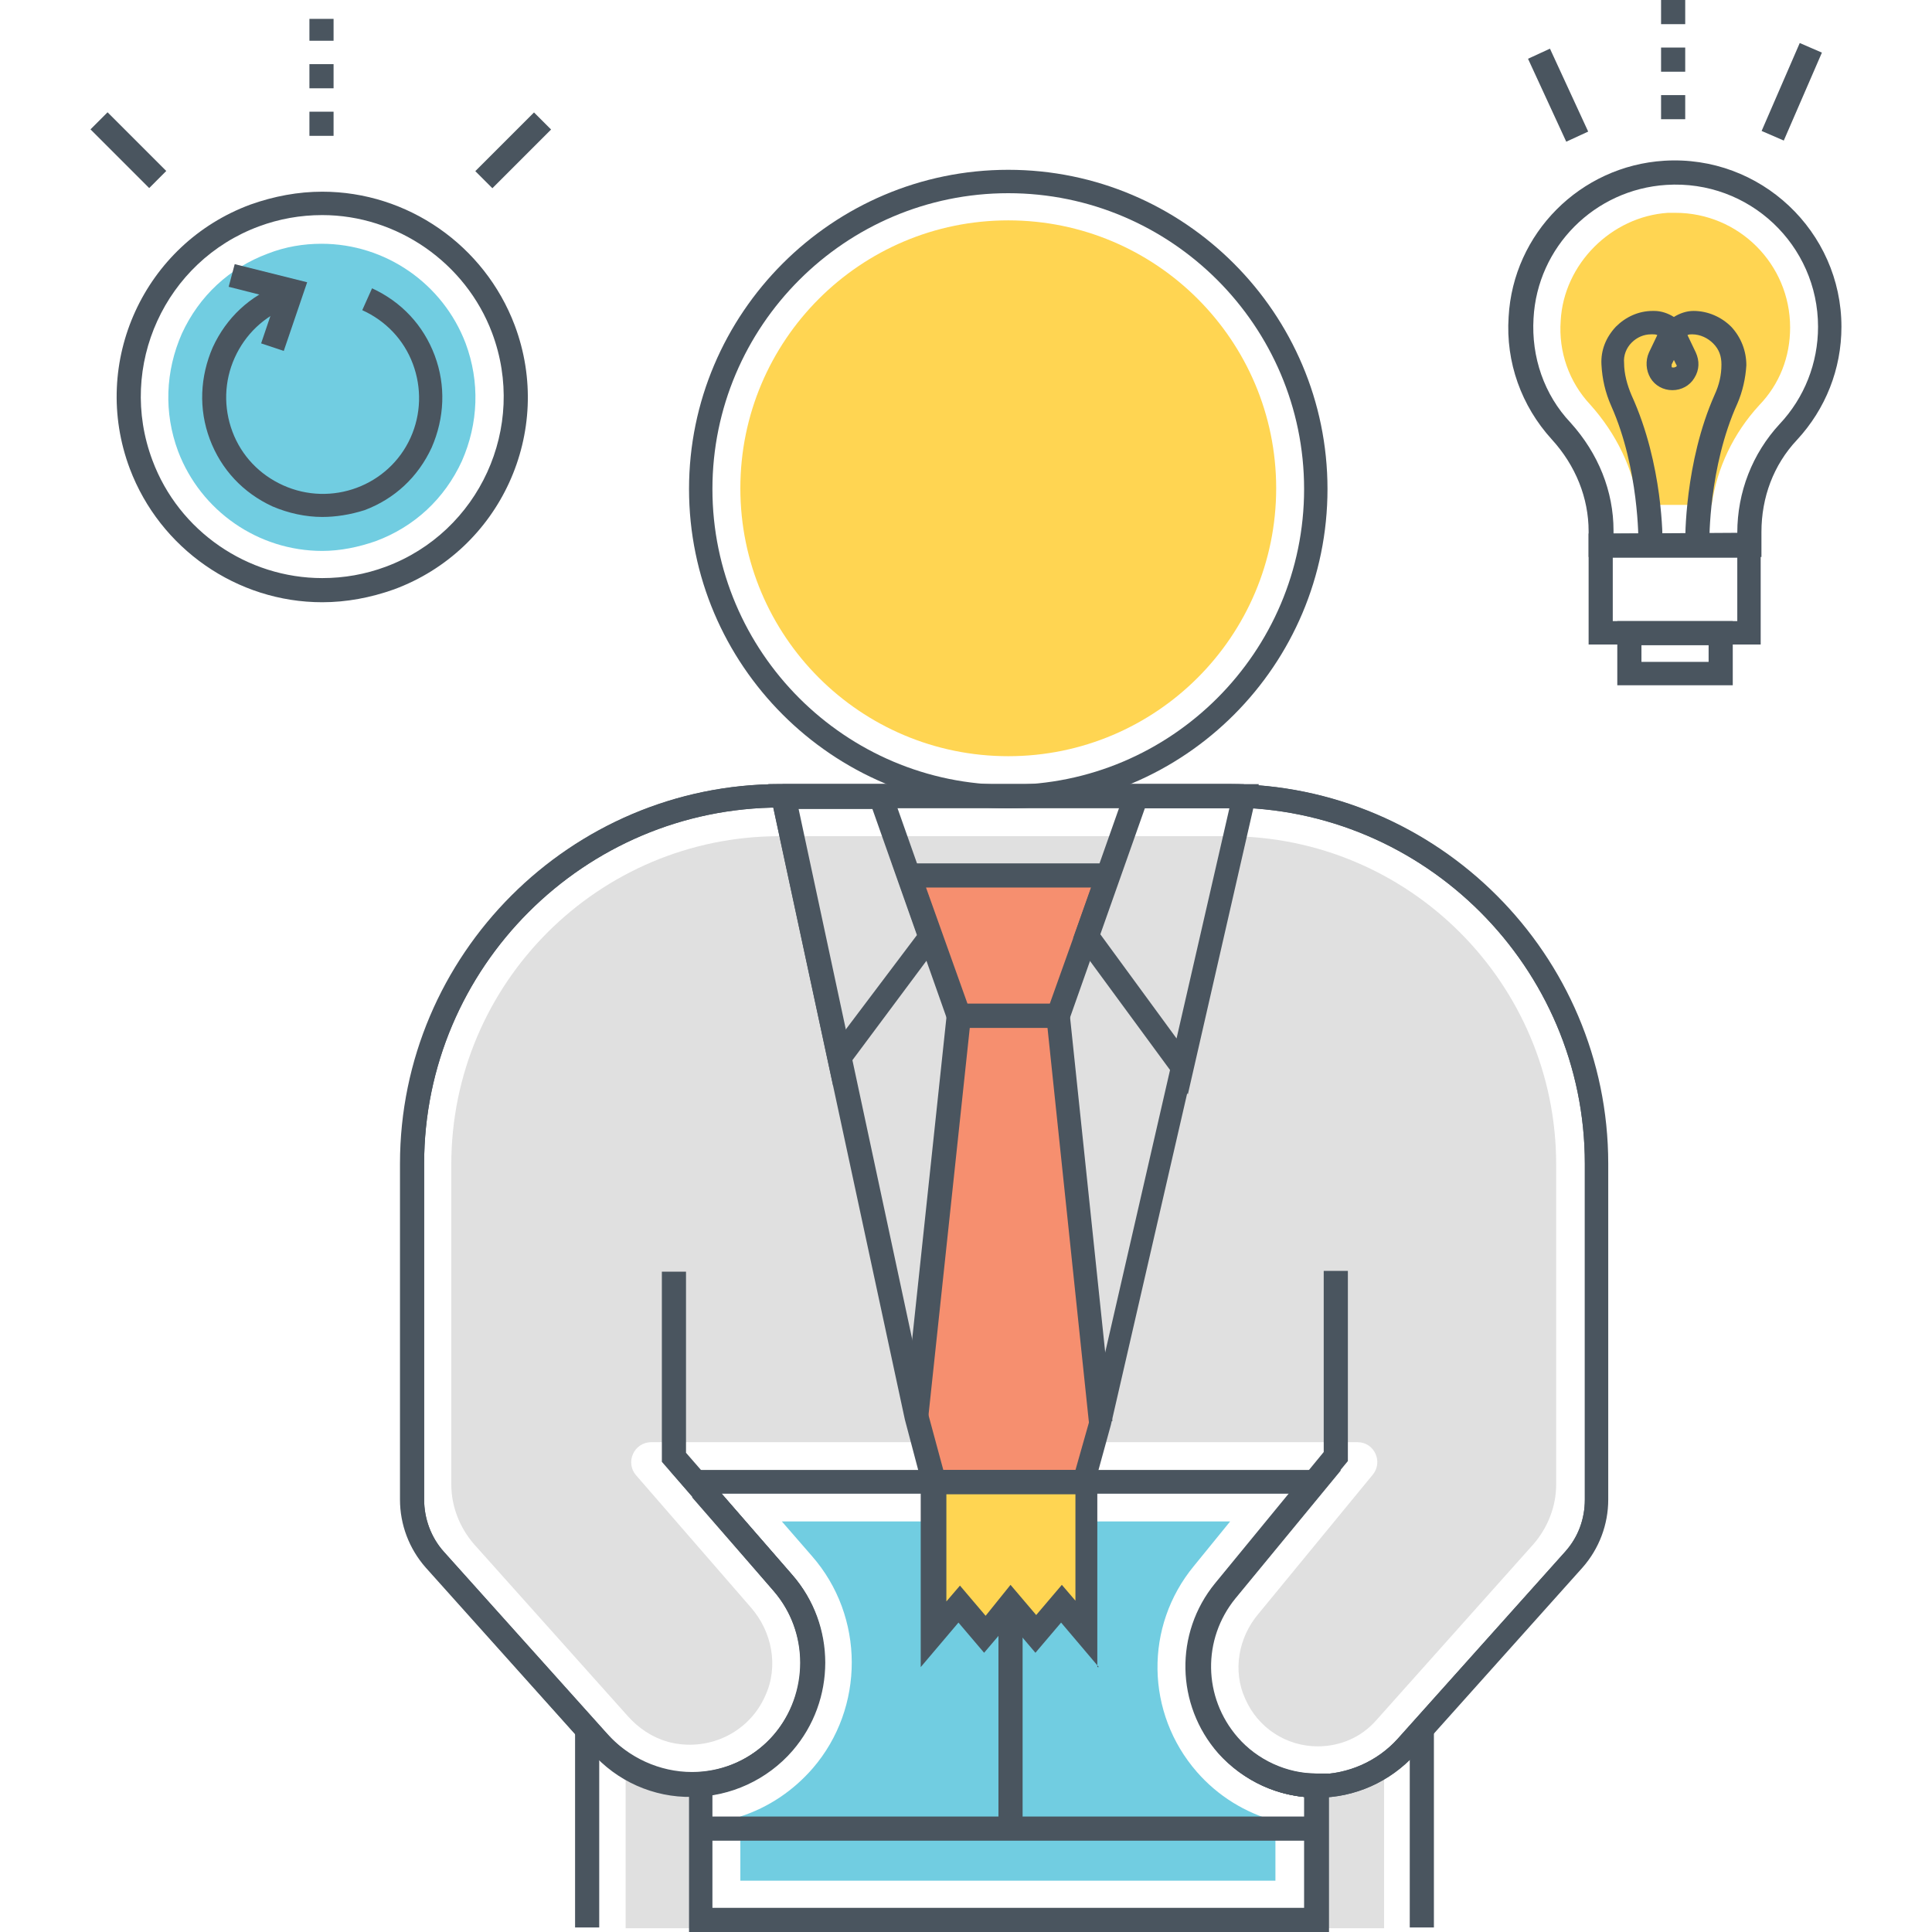<svg xmlns="http://www.w3.org/2000/svg" width="256" height="256" xml:space="preserve"><path fill="#E0E0E0" d="M82.9 235.3h10v20.2h-10zM174.4 235.3h9v20.2h-9zM174.6 231.4c-4.1 0-7.9-2.4-9.6-6.3-1.7-3.7-.9-8.1 1.7-11.2l15.2-18.5c1.4-1.7.2-4.3-2-4.3H86.3c-2.3 0-3.5 2.7-2 4.4L99.5 213c2.8 3.2 3.7 7.8 1.9 11.7-2.2 5-7.7 7.5-12.9 6.1-2.1-.6-3.9-1.8-5.4-3.5l-20.3-22.7c-1.9-2.2-3-5-3-7.9v-42.4c0-24 19.5-43.5 43.5-43.5h59.4c24 0 43.5 19.5 43.5 43.5v42.4c0 2.9-1.1 5.7-3 7.9l-20.8 23.3c-2 2.3-4.8 3.5-7.8 3.5z"/><path fill="#4A555F" d="M233.3 73.8h-22.8v-3.4c0-4.4-1.7-8.7-4.9-12.2-4-4.4-6.1-10.2-5.7-16.2.6-11.1 9.5-20 20.6-20.7 12.8-.8 23.5 9.4 23.5 22 0 5.6-2.1 10.9-5.9 15-3.1 3.3-4.7 7.6-4.7 12.2v3.3zm-19.6-3.1 16.5-.1c0-5.4 2-10.5 5.6-14.4 3.3-3.5 5.1-8.1 5.1-12.9 0-10.8-9.1-19.5-20.1-18.8-9.5.6-17.1 8.2-17.6 17.7-.3 5.1 1.4 10.1 4.9 13.8 3.7 4.1 5.7 9.1 5.7 14.3v.4z"/><path fill="#FFD552" d="M217.1 67c-.7-4.9-2.9-9.5-6.4-13.4-2.8-3-4.2-7-3.9-11.1.4-7.5 6.7-13.8 14.2-14.3h1c8.4 0 15.2 6.8 15.2 15.2 0 3.9-1.4 7.5-4.1 10.3-3.4 3.7-5.6 8.3-6.3 13.2h-9.7z"/><path fill="#4A555F" d="M233.3 85.4h-22.8V70.7h22.8v14.7zm-19.6-3.1h16.5v-8.4h-16.5v8.4z"/><path fill="#4A555F" d="M229.6 90.8h-15.3v-8.5h15.3v8.5zm-12.1-3.1h8.9v-2.2h-8.9v2.2zM220.3 72l-3.2-.1c0-.1.1-9.8-3.6-18.1-.8-1.8-1.2-3.6-1.3-5.5-.1-1.9.6-3.6 1.9-5 1.3-1.3 3-2.1 4.9-2.1h.2c.9 0 1.8.3 2.6.8.8-.5 1.7-.8 2.6-.8 1.9 0 3.7.8 5 2.1 1.3 1.4 2 3.2 2 5.1-.1 1.7-.5 3.5-1.2 5.1-3.8 8.4-3.7 18.2-3.7 18.3l-3.2.1c0-.4-.1-10.6 3.9-19.6.6-1.3.9-2.6.9-4 0-1.1-.3-2-1.1-2.8-.7-.7-1.7-1.2-2.8-1.2-.2 0-.4 0-.6.1l1.1 2.3c.5 1.1.5 2.3-.2 3.4-.6 1-1.7 1.6-2.9 1.6s-2.3-.6-2.9-1.6c-.6-1-.7-2.3-.2-3.4l1.1-2.3c-.2-.1-.4-.1-.6-.1h-.2c-1 0-1.9.4-2.6 1.1-.7.7-1.1 1.7-1 2.7 0 1.4.4 2.9 1 4.3 4.2 9.2 4.1 19.2 4.1 19.6zm1.5-24.3-.3.6v.3c0 .1.1.1.3.1.1 0 .2-.1.3-.1.1-.1.1-.2 0-.3l-.3-.6zM223.3 15.8h-3.2v-3.2h3.2v3.2zm0-6.3h-3.2V6.3h3.2v3.2zm0-6.3h-3.2V0h3.2v3.2zM238.476 5.7l2.936 1.272-5.052 11.653-2.936-1.273zM205.377 6.447l5.066 10.988-2.906 1.34-5.066-10.988z"/><path fill="#F68F6F" d="m140.1 134.6 5.7 53.9-2.2 7.9h-19.9l-2.3-8.7 5.6-53.1-3.7-10.5-2.8-8.1h26.2l-2.8 8.1z"/><path fill="#4A555F" d="M133.6 107.1c-23.3 0-42.3-19-42.3-42.3s19-42.3 42.3-42.3 42.3 19 42.3 42.3-18.9 42.3-42.3 42.3zm0-81.5c-21.6 0-39.2 17.6-39.2 39.2S112 104 133.6 104s39.2-17.6 39.2-39.2-17.6-39.2-39.2-39.2z"/><path fill="#FFD552" d="M133.6 100.2c-19.6 0-35.5-15.9-35.5-35.5s15.9-35.5 35.5-35.5 35.5 15.9 35.5 35.5-15.9 35.5-35.5 35.5z"/><path fill="#4A555F" d="M141.3 136.2h-15.4l-7.7-21.8H149l-7.7 21.8zm-13.1-3.2h10.9l5.5-15.4h-21.9l5.5 15.4z"/><path fill="#4A555F" d="m144.3 188.6-5.5-52.4h-10.3l-5.5 51.6-3.2-.3 5.8-54.5h16l5.8 55.3zM110.4 143.9l-8.6-40h16l7.2 20.4-14.6 19.6zm-4.7-36.8 6.3 29.4 9.5-12.6-5.9-16.7h-9.9zM157.4 145l-15.2-20.7 7.2-20.4h17.4l-9.4 41.1zm-11.6-21.2 10.1 13.8 7-30.5h-11.2l-5.9 16.7z"/><path fill="#4A555F" d="M143.6 198h-19.9l-1.5-1.2-2.3-8.7-17.7-82.3 1.5-1.9h61.1l1.5 1.9-19.1 83-2.2 8-1.4 1.2zm-18.6-3.2h17.5l1.9-6.7 18.6-81h-57.2l17.2 80.3 2 7.4z"/><path fill="#4A555F" d="M175.9 256H91.3v-21.1l1.5-.1c3.8-.3 7.3-2.1 9.8-5 4.7-5.5 4.7-13.7 0-19.1l-11.2-12.9v-3h86.3l-14 17c-4.4 5.4-4.3 13.1.3 18.4 2.6 3 6.5 4.8 10.5 4.8h1.6v21zm-81.4-3.2h78.3v-14.7c-4.4-.4-8.4-2.5-11.3-5.8-5.6-6.4-5.8-15.9-.4-22.5l9.8-11.9H95.6l9.3 10.7c5.8 6.6 5.8 16.6 0 23.3-2.7 3.2-6.4 5.2-10.5 5.9v15z"/><path fill="#71CDE1" d="M98.1 249.2v-8.5c3.7-1.2 7-3.4 9.6-6.4 6.9-8 6.9-20.1-.1-28.1l-4-4.6H163l-4.8 5.9c-6.6 8-6.4 19.5.4 27.3 2.8 3.2 6.4 5.4 10.4 6.5v7.9H98.1z"/><path fill="#4A555F" d="M174.6 238.2c-.1 0-.1 0 0 0-5.1 0-9.8-2.2-13.1-5.9-5.6-6.4-5.8-15.9-.4-22.5l14.3-17.4v-24h3.2v25.2l-15 18.2c-4.4 5.4-4.3 13.1.3 18.4 2.7 3.1 6.6 4.8 10.6 4.9h.1c4 0 7.9-1.7 10.6-4.7l22.2-24.8c1.7-1.9 2.6-4.3 2.6-6.9v-44.5c0-26-21.2-47.2-47.2-47.2h-59.4c-26 0-47.2 21.2-47.2 47.2v44.5c0 2.5.9 5 2.6 6.9L80.7 230c2.8 3.1 6.8 4.9 11 4.9s8.2-1.9 10.9-5c4.7-5.5 4.7-13.7 0-19.1l-14.9-17.1v-25.2h3.2v24l14.1 16.2c5.8 6.6 5.8 16.6 0 23.3-3.3 3.8-8.2 6.1-13.3 6.1-5.1.1-10-2.1-13.3-5.9l-21.9-24.5c-2.2-2.5-3.4-5.7-3.4-9v-44.5c0-27.7 22.6-50.3 50.3-50.3h59.4c27.7 0 50.3 22.6 50.3 50.3v44.5c0 3.3-1.2 6.5-3.4 9l-22.2 24.8c-3.3 3.6-8 5.7-12.9 5.7z"/><path fill="#4A555F" d="m93 238-.3-3.1c3.8-.3 7.3-2.1 9.8-5 4.7-5.5 4.7-13.7 0-19.1l-10.8-12.4 2.4-2.1 10.8 12.4c5.8 6.6 5.8 16.6 0 23.3-3 3.4-7.2 5.6-11.9 6zM174.3 238.2c-4.9-.1-9.6-2.2-12.9-5.9-5.6-6.4-5.8-15.9-.4-22.5l11.9-14.5 2.4 2-11.9 14.5c-4.4 5.4-4.3 13.1.3 18.4 2.6 3 6.5 4.8 10.5 4.8l.1 3.2zM76.2 229.1h3.2v26.3h-3.2zM186.8 229.1h3.2v26.3h-3.2zM42.7 79.8c-11.3 0-21.5-7.1-25.5-17.7-5.3-14.1 1.9-29.8 16-35 3.1-1.1 6.3-1.7 9.5-1.7 11.3 0 21.5 7.1 25.5 17.7 5.3 14.1-1.9 29.8-16 35-3.1 1.1-6.3 1.7-9.5 1.7zm0-51.3c-2.9 0-5.7.5-8.4 1.5-12.4 4.6-18.8 18.5-14.1 31 3.5 9.4 12.6 15.6 22.5 15.6 2.9 0 5.7-.5 8.4-1.5 12.4-4.6 18.8-18.5 14.1-31-3.5-9.3-12.6-15.6-22.5-15.6z"/><path fill="#71CDE1" d="M42.7 73c-8.5 0-16.1-5.3-19.1-13.2-1.9-5.1-1.7-10.6.5-15.6 2.3-5 6.3-8.7 11.4-10.6 2.3-.9 4.7-1.3 7.1-1.3 8.5 0 16.1 5.3 19.1 13.2 1.9 5.1 1.7 10.6-.5 15.6-2.3 5-6.3 8.7-11.4 10.6-2.3.8-4.7 1.3-7.1 1.3z"/><g><path fill="#4A555F" d="m37.6 46.5-3-1 2-5.9-6.3-1.6.8-3 9.6 2.4z"/></g><g><path fill="#4A555F" d="M42.7 68.5c-2.2 0-4.5-.5-6.6-1.4-3.9-1.8-6.8-4.9-8.3-8.9-1.5-4-1.3-8.3.4-12.2 1.8-3.9 4.9-6.8 8.9-8.3l1.1 3c-3.2 1.2-5.7 3.6-7.1 6.7-1.4 3.1-1.5 6.6-.3 9.8 1.2 3.2 3.6 5.7 6.7 7.1 6.4 2.9 14 .1 16.9-6.3 1.4-3.1 1.5-6.6.3-9.8-1.2-3.2-3.6-5.7-6.7-7.1l1.3-2.9c3.9 1.8 6.8 4.9 8.3 8.9 1.5 4 1.3 8.3-.4 12.2-1.8 3.9-4.9 6.8-8.9 8.3-1.9.6-3.8.9-5.6.9z"/></g><g><path fill="#4A555F" d="M44.2 18H41v-3.2h3.2V18zm0-6.3H41V8.5h3.2v3.2zm0-6.3H41V2.5h3.2v2.9z"/></g><g><path fill="#4A555F" d="m14.253 14.878 7.778 7.778-2.262 2.263-7.778-7.778z"/></g><g><path fill="#4A555F" d="m70.759 14.899 2.262 2.262-7.778 7.779-2.262-2.263z"/></g><g><path fill="#FFD552" d="M144 196.4v20.1l-3.4-4-3.3 4-3.4-4-3.4 4-3.4-4-3.4 4v-20.1z"/></g><g><path fill="#4A555F" d="m145.6 220.9-5-5.9-3.4 4-3.4-4-3.4 4-3.4-4-5 5.9v-26.1h23.4v26.1zM133.9 210l3.4 4 3.4-4 1.8 2.1V198h-17.1v14.2l1.8-2.1 3.4 4 3.3-4.1z"/></g><g><path fill="#4A555F" d="M174.6 238.2c-5 0-9.8-2.2-13.1-5.9-5.6-6.4-5.8-15.9-.4-22.5l9.8-11.9H95.6l9.3 10.7c6.2 7.1 5.8 17.9-1.1 24.5-3.2 3.1-7.5 4.8-12.1 4.8-5.2 0-10.2-2.2-13.7-6.1l-21.6-24.1c-2.2-2.5-3.4-5.7-3.4-9v-44.5c0-27.7 22.6-50.3 50.3-50.3h59.4c27.7 0 50.3 22.6 50.3 50.3v44.5c0 3.3-1.2 6.5-3.4 9l-22.2 24.8c-3.2 3.6-7.9 5.7-12.8 5.7zm-85.9-43.4h88.9l-14 17c-4.4 5.4-4.3 13.1.3 18.4 2.7 3.1 6.6 4.9 10.7 4.9 4 0 7.9-1.7 10.6-4.7l22.2-24.8c1.7-1.9 2.6-4.3 2.6-6.9v-44.5c0-26-21.2-47.2-47.2-47.2h-59.4c-26 0-47.2 21.2-47.2 47.2v44.5c0 2.5.9 5 2.6 6.9l21.6 24.1c2.9 3.2 7 5.1 11.3 5.1 3.7 0 7.2-1.4 9.9-3.9 5.6-5.4 6-14.2.9-20.1l-13.8-16z"/></g><g><path fill="#4A555F" d="M132.3 212.5h3.2v29.8h-3.2z"/></g><g><path fill="#4A555F" d="M92.9 240.7h81.5v3.2H92.9z"/></g></svg>